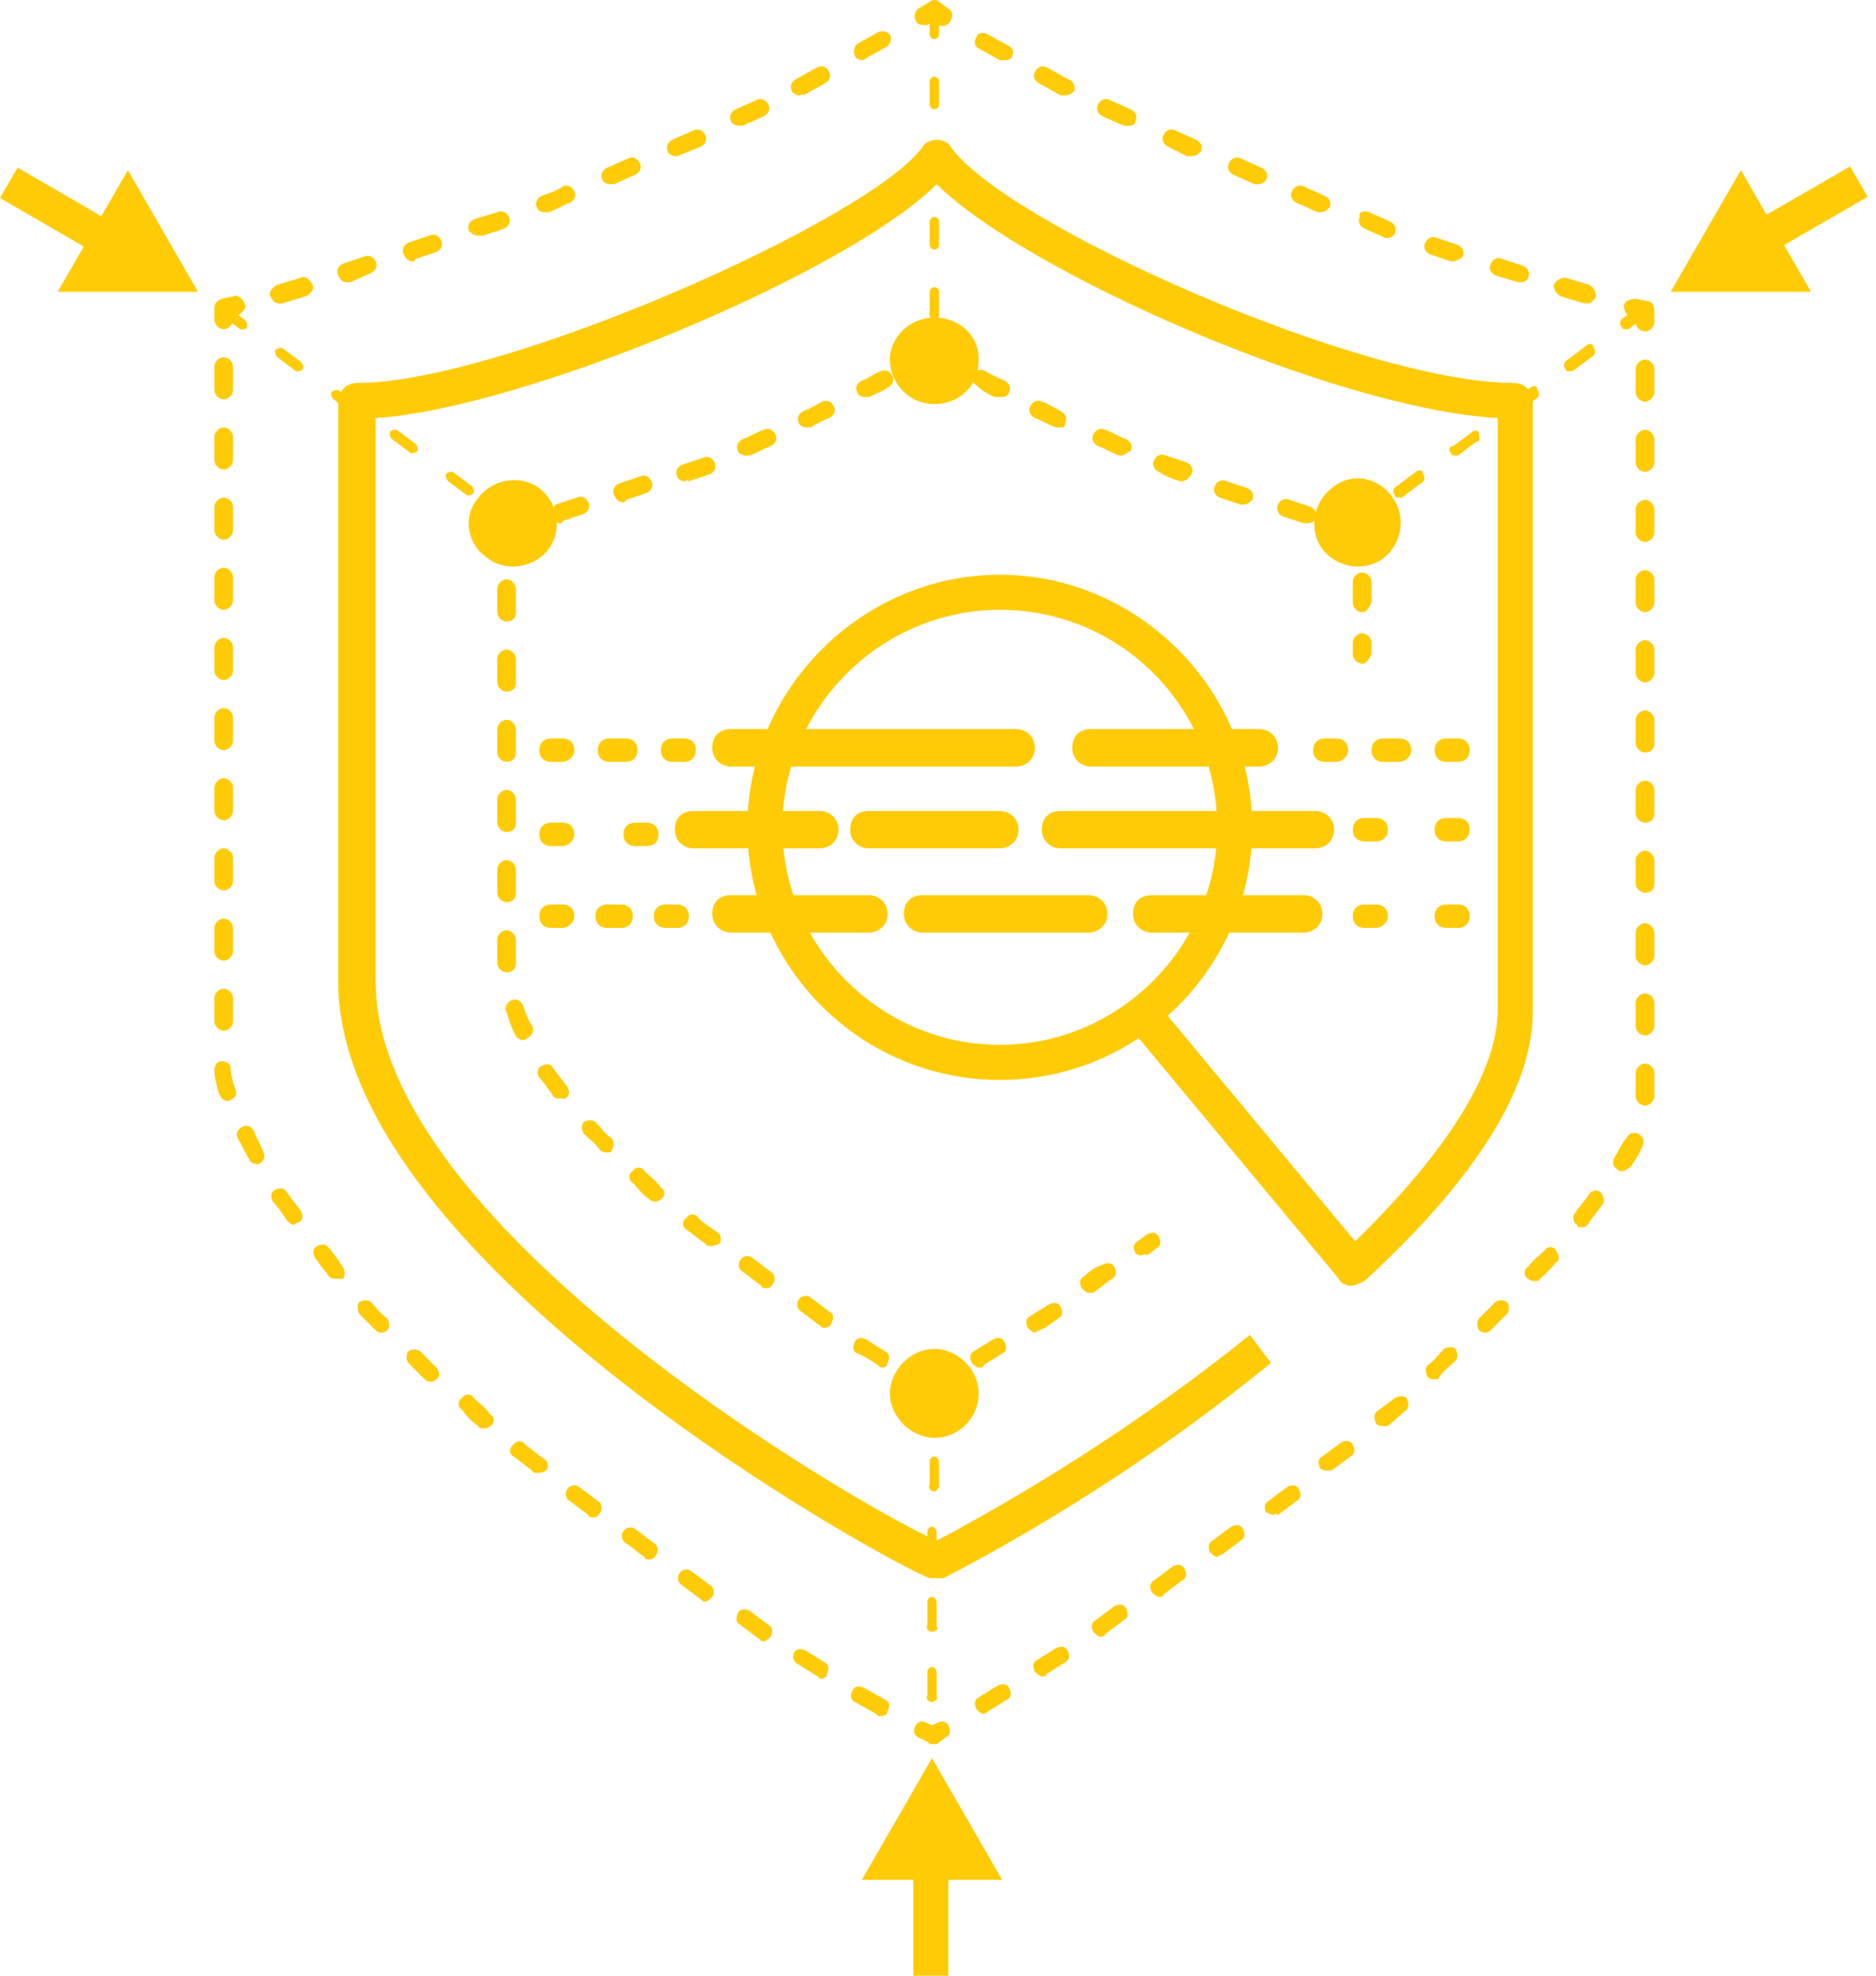 <svg width="76" height="80" viewBox="0 0 76 80" fill="none" xmlns="http://www.w3.org/2000/svg">
<path d="M46.281 50.831C46.186 50.831 46.091 50.831 45.996 50.737C45.902 50.547 45.902 50.358 46.091 50.263L46.47 49.979C46.66 49.885 46.849 49.885 46.944 50.074C47.038 50.263 47.038 50.453 46.849 50.547L46.47 50.831C46.375 50.737 46.281 50.831 46.281 50.831Z" fill="#FFCB06"/>
<path d="M39.651 55.377C39.557 55.377 39.462 55.282 39.367 55.188C39.273 54.998 39.273 54.809 39.462 54.714C39.746 54.525 39.936 54.43 40.22 54.241C40.409 54.146 40.599 54.146 40.693 54.335C40.788 54.525 40.788 54.714 40.599 54.809C40.314 54.998 40.125 55.093 39.841 55.282C39.841 55.377 39.746 55.377 39.651 55.377ZM41.924 53.956C41.83 53.956 41.735 53.862 41.64 53.767C41.545 53.578 41.545 53.388 41.735 53.294C42.019 53.104 42.208 53.01 42.492 52.82C42.682 52.725 42.871 52.725 42.966 52.915C43.061 53.104 43.061 53.294 42.871 53.388C42.587 53.578 42.398 53.767 42.114 53.862C42.019 53.862 42.019 53.956 41.924 53.956ZM44.102 52.347C44.008 52.347 43.913 52.252 43.818 52.157C43.724 51.968 43.724 51.778 43.913 51.684C44.102 51.494 44.387 51.305 44.671 51.21C44.86 51.115 45.05 51.115 45.144 51.305C45.239 51.494 45.239 51.684 45.05 51.778C44.765 51.968 44.576 52.157 44.292 52.347C44.292 52.347 44.197 52.347 44.102 52.347Z" fill="#FFCB06"/>
<path d="M37.758 56.514C37.663 56.514 37.663 56.514 37.568 56.419L37.189 56.23C37 56.135 37 55.946 37.095 55.757C37.189 55.567 37.379 55.567 37.568 55.662L37.758 55.757L37.947 55.662C38.136 55.567 38.326 55.662 38.42 55.757C38.515 55.946 38.42 56.135 38.326 56.23L37.947 56.419C37.947 56.514 37.852 56.514 37.758 56.514Z" fill="#FFCB06"/>
<path d="M35.769 55.377C35.674 55.377 35.674 55.377 35.579 55.282C35.295 55.093 35.011 54.904 34.727 54.809C34.538 54.714 34.538 54.525 34.632 54.335C34.727 54.146 34.916 54.146 35.106 54.241C35.39 54.43 35.674 54.62 35.863 54.714C36.053 54.809 36.053 54.998 35.958 55.188C35.958 55.282 35.863 55.377 35.769 55.377ZM33.401 53.767C33.306 53.767 33.306 53.767 33.212 53.672L32.454 53.104C32.265 53.01 32.265 52.725 32.359 52.631C32.454 52.441 32.738 52.441 32.833 52.536L33.591 53.104C33.78 53.199 33.78 53.388 33.685 53.578C33.591 53.767 33.496 53.767 33.401 53.767ZM31.034 52.157C30.939 52.157 30.844 52.157 30.844 52.063C30.56 51.873 30.371 51.684 30.087 51.494C29.897 51.4 29.897 51.116 29.992 51.021C30.087 50.831 30.371 50.831 30.465 50.926C30.75 51.116 30.939 51.305 31.223 51.494C31.412 51.589 31.412 51.873 31.318 51.968C31.223 52.157 31.128 52.157 31.034 52.157ZM28.761 50.453C28.666 50.453 28.666 50.453 28.571 50.358C28.287 50.169 28.098 49.979 27.814 49.79C27.624 49.695 27.624 49.411 27.814 49.316C27.908 49.127 28.192 49.127 28.287 49.316C28.477 49.506 28.761 49.695 29.045 49.884C29.234 49.979 29.234 50.263 29.14 50.358C28.95 50.453 28.855 50.453 28.761 50.453ZM26.583 48.653C26.488 48.653 26.393 48.653 26.299 48.559C26.014 48.369 25.825 48.085 25.636 47.896C25.446 47.801 25.446 47.517 25.636 47.422C25.73 47.233 26.014 47.233 26.109 47.422C26.299 47.612 26.583 47.801 26.772 48.085C26.961 48.18 26.961 48.464 26.772 48.559C26.772 48.559 26.677 48.653 26.583 48.653ZM24.594 46.664C24.499 46.664 24.404 46.664 24.31 46.57C24.12 46.286 23.836 46.096 23.647 45.907C23.552 45.718 23.552 45.528 23.647 45.433C23.836 45.339 24.026 45.339 24.12 45.433C24.31 45.623 24.499 45.907 24.783 46.096C24.878 46.191 24.878 46.475 24.783 46.57C24.783 46.664 24.689 46.664 24.594 46.664ZM22.7 44.486C22.605 44.486 22.51 44.486 22.416 44.392C22.226 44.108 22.037 43.824 21.847 43.634C21.753 43.445 21.753 43.255 21.942 43.16C22.131 43.066 22.321 43.066 22.416 43.255C22.605 43.539 22.794 43.729 22.984 44.013C23.079 44.202 23.079 44.392 22.889 44.486C22.889 44.486 22.794 44.486 22.7 44.486ZM21.184 42.119C21.09 42.119 20.9 42.024 20.9 41.929C20.711 41.645 20.616 41.267 20.522 40.982C20.427 40.793 20.522 40.604 20.711 40.509C20.9 40.414 21.09 40.509 21.184 40.698C21.279 40.982 21.374 41.267 21.563 41.551C21.658 41.74 21.563 41.929 21.374 42.024C21.279 42.119 21.184 42.119 21.184 42.119ZM20.522 39.372C20.332 39.372 20.143 39.183 20.143 38.994V38.047C20.143 37.857 20.332 37.668 20.522 37.668C20.711 37.668 20.9 37.857 20.9 38.047V38.994C20.9 39.278 20.711 39.372 20.522 39.372ZM20.522 36.531C20.332 36.531 20.143 36.342 20.143 36.153V35.206C20.143 35.016 20.332 34.827 20.522 34.827C20.711 34.827 20.9 35.016 20.9 35.206V36.153C20.9 36.437 20.711 36.531 20.522 36.531ZM20.522 33.69C20.332 33.69 20.143 33.501 20.143 33.312V32.364C20.143 32.175 20.332 31.986 20.522 31.986C20.711 31.986 20.9 32.175 20.9 32.364V33.312C20.9 33.596 20.711 33.69 20.522 33.69ZM20.522 30.849C20.332 30.849 20.143 30.66 20.143 30.47V29.523C20.143 29.334 20.332 29.145 20.522 29.145C20.711 29.145 20.9 29.334 20.9 29.523V30.47C20.9 30.755 20.711 30.849 20.522 30.849ZM20.522 28.008C20.332 28.008 20.143 27.819 20.143 27.629V26.682C20.143 26.493 20.332 26.303 20.522 26.303C20.711 26.303 20.9 26.493 20.9 26.682V27.629C20.9 27.913 20.711 28.008 20.522 28.008ZM20.522 25.167C20.332 25.167 20.143 24.978 20.143 24.788V23.841C20.143 23.652 20.332 23.462 20.522 23.462C20.711 23.462 20.9 23.652 20.9 23.841V24.788C20.9 25.072 20.711 25.167 20.522 25.167Z" fill="#FFCB06"/>
<path d="M20.522 22.231C20.332 22.231 20.143 22.042 20.143 21.853V21.379C20.143 21.19 20.238 21.095 20.427 21L20.9 20.906C21.09 20.811 21.279 21 21.374 21.19C21.469 21.379 21.279 21.569 21.09 21.663H20.9V21.853C20.9 22.137 20.711 22.231 20.522 22.231Z" fill="#FFCB06"/>
<path d="M22.7 21.19C22.51 21.19 22.416 21.095 22.321 20.906C22.226 20.716 22.416 20.527 22.51 20.432C22.794 20.338 23.078 20.243 23.363 20.148C23.552 20.053 23.741 20.148 23.836 20.338C23.931 20.527 23.836 20.716 23.647 20.811C23.363 20.906 23.078 21 22.794 21.095C22.794 21.19 22.7 21.19 22.7 21.19ZM25.257 20.338C25.067 20.338 24.973 20.243 24.878 20.053C24.783 19.864 24.878 19.675 25.067 19.58C25.351 19.485 25.636 19.39 25.92 19.296C26.109 19.201 26.298 19.296 26.393 19.485C26.488 19.675 26.393 19.864 26.204 19.959C25.92 20.053 25.636 20.148 25.351 20.243C25.351 20.338 25.257 20.338 25.257 20.338ZM27.719 19.485C27.624 19.485 27.435 19.39 27.435 19.296C27.34 19.106 27.435 18.917 27.624 18.822C27.908 18.728 28.192 18.633 28.477 18.538C28.666 18.444 28.855 18.538 28.95 18.728C29.045 18.917 28.95 19.106 28.761 19.201C28.477 19.296 28.192 19.39 27.908 19.485C27.814 19.39 27.814 19.485 27.719 19.485ZM30.181 18.444C30.087 18.444 29.897 18.349 29.897 18.254C29.802 18.065 29.897 17.875 30.087 17.781C30.371 17.686 30.655 17.497 30.939 17.402C31.128 17.307 31.318 17.402 31.412 17.591C31.507 17.781 31.412 17.97 31.223 18.065C30.939 18.159 30.655 18.349 30.371 18.444C30.276 18.444 30.276 18.444 30.181 18.444ZM32.644 17.307C32.549 17.307 32.359 17.212 32.359 17.118C32.265 16.928 32.359 16.739 32.549 16.644C32.833 16.549 33.117 16.36 33.306 16.265C33.496 16.171 33.685 16.265 33.78 16.455C33.875 16.644 33.78 16.834 33.59 16.928C33.306 17.023 33.022 17.212 32.833 17.307C32.738 17.307 32.738 17.307 32.644 17.307ZM35.011 16.076C34.916 16.076 34.727 15.981 34.727 15.886C34.632 15.697 34.727 15.508 34.916 15.413C35.2 15.318 35.39 15.129 35.674 15.034C35.863 14.94 36.053 15.034 36.148 15.224C36.242 15.413 36.148 15.602 35.958 15.697C35.674 15.886 35.39 15.981 35.2 16.076C35.106 16.076 35.106 16.076 35.011 16.076Z" fill="#FFCB06"/>
<path d="M37.473 14.75C37.379 14.75 37.189 14.655 37.189 14.561C37.094 14.371 37.189 14.182 37.284 14.087L37.663 13.803C37.757 13.708 37.947 13.708 38.041 13.803L38.42 14.087C38.61 14.182 38.61 14.371 38.515 14.561C38.42 14.75 38.231 14.75 38.041 14.655L37.852 14.561L37.663 14.655C37.568 14.75 37.473 14.75 37.473 14.75Z" fill="#FFCB06"/>
<path d="M52.91 21.19H52.815C52.531 21.095 52.247 21 51.963 20.905C51.773 20.811 51.679 20.621 51.773 20.432C51.868 20.242 52.058 20.148 52.247 20.242C52.531 20.337 52.815 20.432 53.099 20.527C53.289 20.621 53.383 20.811 53.383 21C53.289 21.095 53.099 21.19 52.91 21.19ZM50.353 20.432H50.258C49.974 20.337 49.69 20.242 49.406 20.148C49.217 20.053 49.122 19.864 49.217 19.674C49.311 19.485 49.501 19.39 49.69 19.485C49.974 19.58 50.258 19.674 50.542 19.769C50.732 19.864 50.827 20.053 50.732 20.242C50.637 20.337 50.542 20.432 50.353 20.432ZM47.891 19.485H47.796C47.512 19.39 47.228 19.296 46.944 19.106C46.754 19.011 46.66 18.822 46.754 18.633C46.849 18.443 47.038 18.349 47.228 18.443C47.512 18.538 47.796 18.633 48.08 18.727C48.27 18.822 48.364 19.011 48.27 19.201C48.175 19.39 47.985 19.485 47.891 19.485ZM45.428 18.443H45.334C45.05 18.349 44.766 18.159 44.481 18.064C44.292 17.97 44.197 17.78 44.292 17.591C44.387 17.401 44.576 17.307 44.766 17.401C45.05 17.496 45.334 17.686 45.618 17.78C45.807 17.875 45.902 18.064 45.807 18.254C45.618 18.349 45.523 18.443 45.428 18.443ZM42.966 17.307C42.871 17.307 42.871 17.307 42.777 17.307C42.493 17.212 42.209 17.023 41.924 16.928C41.735 16.833 41.64 16.644 41.735 16.454C41.83 16.265 42.019 16.17 42.209 16.265C42.493 16.36 42.777 16.549 42.966 16.644C43.156 16.738 43.25 16.928 43.156 17.117C43.156 17.307 43.061 17.307 42.966 17.307ZM40.504 16.076C40.409 16.076 40.409 16.076 40.315 16.076C40.03 15.981 39.746 15.791 39.557 15.602C39.367 15.507 39.367 15.318 39.462 15.129C39.557 14.939 39.746 14.939 39.936 15.034C40.22 15.223 40.504 15.318 40.693 15.413C40.883 15.507 40.977 15.697 40.883 15.886C40.788 16.076 40.693 16.076 40.504 16.076Z" fill="#FFCB06"/>
<path d="M55.183 22.326C54.993 22.326 54.804 22.136 54.804 21.947V21.758H54.614C54.425 21.758 54.33 21.474 54.33 21.284C54.33 21.095 54.52 21 54.804 21L55.277 21.095C55.467 21.095 55.562 21.284 55.562 21.474V21.947C55.467 22.136 55.372 22.326 55.183 22.326Z" fill="#FFCB06"/>
<path d="M55.183 24.789C54.993 24.789 54.804 24.599 54.804 24.41V23.558C54.804 23.368 54.993 23.179 55.183 23.179C55.372 23.179 55.562 23.368 55.562 23.558V24.41C55.467 24.599 55.372 24.789 55.183 24.789Z" fill="#FFCB06"/>
<path d="M55.183 26.872C54.993 26.872 54.804 26.683 54.804 26.493V26.02C54.804 25.831 54.993 25.641 55.183 25.641C55.372 25.641 55.562 25.831 55.562 26.02V26.493C55.467 26.683 55.372 26.872 55.183 26.872Z" fill="#FFCB06"/>
<path d="M40.504 43.729C34.822 43.729 30.276 39.089 30.276 33.501C30.276 27.914 34.916 23.273 40.504 23.273C46.091 23.273 50.732 27.914 50.732 33.501C50.732 39.089 46.186 43.729 40.504 43.729ZM40.504 24.694C35.674 24.694 31.697 28.672 31.697 33.501C31.697 38.331 35.674 42.309 40.504 42.309C45.334 42.309 49.311 38.331 49.311 33.501C49.311 28.672 45.428 24.694 40.504 24.694Z" fill="#FFCB06"/>
<path d="M37.852 63.901C37.757 63.901 37.757 63.901 37.663 63.901C36.432 63.522 13.703 51.211 13.703 39.752V16.265C13.703 15.887 13.987 15.508 14.461 15.508C20.332 15.508 35.295 8.879 37.379 5.943C37.473 5.753 37.757 5.659 37.947 5.659C38.136 5.659 38.42 5.753 38.515 5.943C40.693 9.068 55.183 15.508 61.338 15.508C61.717 15.508 62.096 15.792 62.096 16.265V40.983C62.096 44.013 59.823 47.707 55.277 51.874C55.088 51.968 54.899 52.063 54.709 52.063C54.52 52.063 54.33 51.968 54.236 51.779L45.807 41.646L46.944 40.699L54.899 50.264C58.687 46.57 60.675 43.35 60.675 40.888V16.928C54.046 16.549 41.451 10.962 37.947 7.458C34.348 11.057 21.184 16.549 15.218 16.928V39.752C15.218 49.79 35.295 61.249 37.947 62.386C42.398 60.018 46.754 57.177 50.637 54.052L51.489 55.188C47.417 58.503 42.966 61.438 38.231 63.901C38.136 63.901 38.041 63.901 37.852 63.901Z" fill="#FFCB06"/>
<path d="M41.167 31.039H29.613C29.234 31.039 28.855 30.755 28.855 30.281C28.855 29.808 29.14 29.523 29.613 29.523H41.167C41.545 29.523 41.924 29.808 41.924 30.281C41.924 30.755 41.545 31.039 41.167 31.039Z" fill="#FFCB06"/>
<path d="M35.2 37.763H29.613C29.234 37.763 28.855 37.479 28.855 37.005C28.855 36.532 29.14 36.248 29.613 36.248H35.2C35.579 36.248 35.958 36.532 35.958 37.005C35.958 37.479 35.579 37.763 35.2 37.763Z" fill="#FFCB06"/>
<path d="M33.212 34.353H28.098C27.719 34.353 27.34 34.069 27.34 33.596C27.34 33.122 27.624 32.838 28.098 32.838H33.212C33.59 32.838 33.969 33.122 33.969 33.596C33.969 34.069 33.59 34.353 33.212 34.353Z" fill="#FFCB06"/>
<path d="M27.435 37.573H26.961C26.677 37.573 26.488 37.384 26.488 37.099C26.488 36.815 26.677 36.626 26.961 36.626H27.435C27.719 36.626 27.908 36.815 27.908 37.099C27.908 37.384 27.719 37.573 27.435 37.573Z" fill="#FFCB06"/>
<path d="M25.162 37.573H24.594C24.31 37.573 24.12 37.384 24.12 37.099C24.12 36.815 24.31 36.626 24.594 36.626H25.162C25.446 36.626 25.636 36.815 25.636 37.099C25.636 37.384 25.446 37.573 25.162 37.573Z" fill="#FFCB06"/>
<path d="M22.794 37.573H22.321C22.037 37.573 21.847 37.384 21.847 37.099C21.847 36.815 22.037 36.626 22.321 36.626H22.794C23.078 36.626 23.268 36.815 23.268 37.099C23.268 37.384 22.984 37.573 22.794 37.573Z" fill="#FFCB06"/>
<path d="M27.719 30.849H27.245C26.961 30.849 26.772 30.66 26.772 30.376C26.772 30.092 26.961 29.902 27.245 29.902H27.719C28.003 29.902 28.192 30.092 28.192 30.376C28.192 30.66 28.003 30.849 27.719 30.849Z" fill="#FFCB06"/>
<path d="M25.351 30.849H24.688C24.404 30.849 24.215 30.66 24.215 30.376C24.215 30.092 24.404 29.902 24.688 29.902H25.351C25.636 29.902 25.825 30.092 25.825 30.376C25.825 30.66 25.636 30.849 25.351 30.849Z" fill="#FFCB06"/>
<path d="M22.794 30.849H22.321C22.037 30.849 21.847 30.66 21.847 30.376C21.847 30.092 22.037 29.902 22.321 29.902H22.794C23.078 29.902 23.268 30.092 23.268 30.376C23.268 30.66 22.984 30.849 22.794 30.849Z" fill="#FFCB06"/>
<path d="M22.794 34.258H22.321C22.037 34.258 21.847 34.069 21.847 33.785C21.847 33.501 22.037 33.312 22.321 33.312H22.794C23.078 33.312 23.268 33.501 23.268 33.785C23.268 34.069 22.984 34.258 22.794 34.258Z" fill="#FFCB06"/>
<path d="M26.204 34.258H25.73C25.446 34.258 25.257 34.069 25.257 33.785C25.257 33.501 25.446 33.312 25.73 33.312H26.204C26.488 33.312 26.677 33.501 26.677 33.785C26.677 34.069 26.488 34.258 26.204 34.258Z" fill="#FFCB06"/>
<path d="M54.141 30.849H53.667C53.383 30.849 53.194 30.66 53.194 30.376C53.194 30.092 53.383 29.902 53.667 29.902H54.141C54.425 29.902 54.615 30.092 54.615 30.376C54.615 30.66 54.33 30.849 54.141 30.849Z" fill="#FFCB06"/>
<path d="M56.698 30.849H56.035C55.751 30.849 55.562 30.66 55.562 30.376C55.562 30.092 55.751 29.902 56.035 29.902H56.698C56.982 29.902 57.172 30.092 57.172 30.376C57.172 30.66 56.887 30.849 56.698 30.849Z" fill="#FFCB06"/>
<path d="M59.066 30.849H58.592C58.308 30.849 58.118 30.66 58.118 30.376C58.118 30.092 58.308 29.902 58.592 29.902H59.066C59.35 29.902 59.539 30.092 59.539 30.376C59.539 30.66 59.35 30.849 59.066 30.849Z" fill="#FFCB06"/>
<path d="M55.751 37.573H55.277C54.993 37.573 54.804 37.384 54.804 37.099C54.804 36.815 54.993 36.626 55.277 36.626H55.751C56.035 36.626 56.224 36.815 56.224 37.099C56.224 37.384 55.94 37.573 55.751 37.573Z" fill="#FFCB06"/>
<path d="M59.066 37.573H58.592C58.308 37.573 58.118 37.384 58.118 37.099C58.118 36.815 58.308 36.626 58.592 36.626H59.066C59.35 36.626 59.539 36.815 59.539 37.099C59.539 37.384 59.35 37.573 59.066 37.573Z" fill="#FFCB06"/>
<path d="M59.066 34.07H58.592C58.308 34.07 58.118 33.88 58.118 33.596C58.118 33.312 58.308 33.123 58.592 33.123H59.066C59.35 33.123 59.539 33.312 59.539 33.596C59.539 33.88 59.35 34.07 59.066 34.07Z" fill="#FFCB06"/>
<path d="M55.751 34.07H55.277C54.993 34.07 54.804 33.88 54.804 33.596C54.804 33.312 54.993 33.123 55.277 33.123H55.751C56.035 33.123 56.224 33.312 56.224 33.596C56.224 33.88 56.035 34.07 55.751 34.07Z" fill="#FFCB06"/>
<path d="M53.289 34.353H42.966C42.587 34.353 42.208 34.069 42.208 33.596C42.208 33.122 42.492 32.838 42.966 32.838H53.289C53.667 32.838 54.046 33.122 54.046 33.596C54.046 34.069 53.667 34.353 53.289 34.353Z" fill="#FFCB06"/>
<path d="M51.016 31.039H44.197C43.818 31.039 43.44 30.755 43.44 30.281C43.44 29.808 43.724 29.523 44.197 29.523H51.016C51.395 29.523 51.773 29.808 51.773 30.281C51.773 30.755 51.395 31.039 51.016 31.039Z" fill="#FFCB06"/>
<path d="M52.815 37.763H46.66C46.281 37.763 45.902 37.479 45.902 37.005C45.902 36.532 46.186 36.248 46.66 36.248H52.815C53.194 36.248 53.573 36.532 53.573 37.005C53.573 37.479 53.194 37.763 52.815 37.763Z" fill="#FFCB06"/>
<path d="M44.103 37.763H37.379C37 37.763 36.621 37.479 36.621 37.005C36.621 36.532 36.905 36.248 37.379 36.248H44.103C44.481 36.248 44.86 36.532 44.86 37.005C44.86 37.479 44.481 37.763 44.103 37.763Z" fill="#FFCB06"/>
<path d="M40.504 34.353H35.2C34.822 34.353 34.443 34.069 34.443 33.596C34.443 33.122 34.727 32.838 35.2 32.838H40.504C40.883 32.838 41.261 33.122 41.261 33.596C41.261 34.069 40.883 34.353 40.504 34.353Z" fill="#FFCB06"/>
<path d="M74.95 6.739L70.85 9.107L71.56 10.338L75.661 7.97L74.95 6.739Z" fill="#FFCB06"/>
<path d="M73.366 11.814H67.683L70.525 6.89L73.366 11.814Z" fill="#FFCB06"/>
<path d="M38.42 75.265H37V80H38.42V75.265Z" fill="#FFCB06"/>
<path d="M34.916 76.117L37.758 71.192L40.599 76.117H34.916Z" fill="#FFCB06"/>
<path d="M0.712 6.788L0 8.017L4.097 10.391L4.809 9.162L0.712 6.788Z" fill="#FFCB06"/>
<path d="M5.18 6.89L8.021 11.814H2.339L5.18 6.89Z" fill="#FFCB06"/>
<path d="M37.758 70.624C37.663 70.624 37.663 70.624 37.568 70.53L37.189 70.34C37 70.246 37 70.056 37.095 69.867C37.189 69.677 37.379 69.677 37.568 69.772L37.758 69.867L37.947 69.772C38.136 69.677 38.326 69.677 38.42 69.867C38.515 70.056 38.515 70.246 38.326 70.34L37.947 70.624C37.852 70.624 37.852 70.624 37.758 70.624Z" fill="#FFCB06"/>
<path d="M35.674 69.488C35.579 69.488 35.579 69.488 35.485 69.393L34.632 68.92C34.443 68.825 34.443 68.636 34.538 68.446C34.632 68.257 34.822 68.257 35.011 68.352L35.863 68.825C36.053 68.92 36.053 69.109 35.958 69.299C35.958 69.393 35.863 69.488 35.674 69.488ZM33.306 67.973C33.212 67.973 33.212 67.973 33.117 67.878L32.359 67.405C32.17 67.31 32.075 67.12 32.17 66.931C32.265 66.742 32.454 66.742 32.644 66.836L33.401 67.31C33.591 67.405 33.591 67.594 33.496 67.783C33.496 67.878 33.401 67.973 33.306 67.973ZM30.939 66.457C30.844 66.457 30.844 66.457 30.75 66.363L29.992 65.795C29.802 65.7 29.802 65.51 29.897 65.321C29.992 65.132 30.181 65.132 30.371 65.226L31.128 65.795C31.318 65.889 31.318 66.079 31.223 66.268C31.128 66.363 31.034 66.457 30.939 66.457ZM28.571 64.848C28.477 64.848 28.477 64.848 28.382 64.753L27.624 64.185C27.435 64.09 27.435 63.806 27.53 63.711C27.624 63.522 27.908 63.522 28.003 63.617L28.761 64.185C28.95 64.279 28.95 64.564 28.855 64.658C28.761 64.753 28.666 64.848 28.571 64.848ZM26.299 63.143C26.204 63.143 26.109 63.143 26.109 63.048C25.825 62.859 25.636 62.669 25.352 62.48C25.162 62.385 25.162 62.101 25.257 62.007C25.352 61.817 25.636 61.817 25.73 61.912C26.014 62.101 26.204 62.291 26.488 62.48C26.677 62.575 26.677 62.859 26.583 62.953C26.488 63.143 26.393 63.143 26.299 63.143ZM24.026 61.438C23.931 61.438 23.836 61.438 23.836 61.344L23.079 60.775C22.889 60.681 22.889 60.397 22.984 60.302C23.079 60.112 23.363 60.112 23.457 60.207L24.215 60.775C24.404 60.87 24.404 61.154 24.31 61.249C24.215 61.438 24.12 61.438 24.026 61.438ZM21.753 59.639C21.658 59.639 21.563 59.639 21.563 59.544C21.279 59.355 21.09 59.165 20.806 58.976C20.616 58.881 20.616 58.597 20.806 58.502C20.9 58.313 21.184 58.313 21.279 58.502C21.563 58.692 21.753 58.881 22.037 59.071C22.226 59.165 22.226 59.45 22.132 59.544C21.942 59.639 21.848 59.639 21.753 59.639ZM19.575 57.84C19.48 57.84 19.385 57.84 19.385 57.745C19.101 57.556 18.912 57.366 18.722 57.082C18.533 56.987 18.533 56.703 18.722 56.608C18.817 56.419 19.101 56.419 19.196 56.608C19.385 56.798 19.669 56.987 19.859 57.271C20.048 57.366 20.048 57.65 19.859 57.745C19.764 57.84 19.669 57.84 19.575 57.84ZM17.491 55.946C17.396 55.946 17.302 55.946 17.207 55.851C17.018 55.661 16.733 55.377 16.544 55.188C16.449 55.093 16.449 54.809 16.544 54.714C16.639 54.62 16.923 54.62 17.018 54.714C17.207 54.904 17.491 55.188 17.681 55.377C17.775 55.472 17.87 55.756 17.681 55.851C17.681 55.851 17.586 55.946 17.491 55.946ZM15.502 53.957C15.408 53.957 15.313 53.957 15.218 53.862C15.029 53.673 14.745 53.389 14.555 53.199C14.461 53.01 14.461 52.82 14.555 52.726C14.745 52.631 14.934 52.631 15.029 52.726C15.218 52.915 15.408 53.199 15.692 53.389C15.787 53.578 15.787 53.767 15.692 53.862C15.692 53.862 15.597 53.957 15.502 53.957ZM13.608 51.779C13.514 51.779 13.419 51.779 13.324 51.684C13.135 51.4 12.945 51.21 12.756 50.926C12.661 50.737 12.661 50.547 12.851 50.453C13.04 50.358 13.229 50.358 13.324 50.547C13.514 50.737 13.703 51.021 13.892 51.305C13.987 51.495 13.987 51.684 13.892 51.779C13.798 51.779 13.703 51.779 13.608 51.779ZM11.904 49.6C11.809 49.6 11.714 49.506 11.62 49.411C11.43 49.127 11.241 48.843 11.051 48.653C10.957 48.464 10.957 48.275 11.146 48.18C11.335 48.085 11.525 48.085 11.62 48.275C11.809 48.559 11.998 48.748 12.188 49.032C12.283 49.222 12.283 49.411 12.093 49.506C11.998 49.506 11.904 49.6 11.904 49.6ZM10.389 47.138C10.294 47.138 10.104 47.044 10.104 46.949C9.915 46.665 9.82 46.381 9.631 46.096C9.536 45.907 9.631 45.718 9.82 45.623C10.01 45.528 10.199 45.623 10.294 45.812C10.389 46.096 10.578 46.381 10.673 46.665C10.767 46.854 10.673 47.044 10.483 47.138H10.389ZM9.252 44.581C9.063 44.581 8.968 44.486 8.873 44.297C8.779 43.918 8.684 43.634 8.684 43.35C8.684 43.161 8.779 42.971 8.968 42.971C9.157 42.971 9.347 43.066 9.347 43.255C9.347 43.539 9.441 43.824 9.536 44.108C9.631 44.297 9.536 44.486 9.252 44.581C9.347 44.581 9.252 44.581 9.252 44.581ZM9.063 41.74C8.873 41.74 8.684 41.551 8.684 41.361V40.414C8.684 40.225 8.873 40.035 9.063 40.035C9.252 40.035 9.441 40.225 9.441 40.414V41.361C9.441 41.551 9.252 41.74 9.063 41.74ZM9.063 38.899C8.873 38.899 8.684 38.71 8.684 38.52V37.573C8.684 37.384 8.873 37.194 9.063 37.194C9.252 37.194 9.441 37.384 9.441 37.573V38.52C9.441 38.71 9.252 38.899 9.063 38.899ZM9.063 36.058C8.873 36.058 8.684 35.869 8.684 35.679V34.732C8.684 34.543 8.873 34.353 9.063 34.353C9.252 34.353 9.441 34.543 9.441 34.732V35.679C9.441 35.869 9.252 36.058 9.063 36.058ZM9.063 33.217C8.873 33.217 8.684 33.028 8.684 32.838V31.891C8.684 31.702 8.873 31.512 9.063 31.512C9.252 31.512 9.441 31.702 9.441 31.891V32.838C9.441 33.028 9.252 33.217 9.063 33.217ZM9.063 30.376C8.873 30.376 8.684 30.186 8.684 29.997V29.05C8.684 28.861 8.873 28.671 9.063 28.671C9.252 28.671 9.441 28.861 9.441 29.05V29.997C9.441 30.186 9.252 30.376 9.063 30.376ZM9.063 27.535C8.873 27.535 8.684 27.345 8.684 27.156V26.209C8.684 26.02 8.873 25.83 9.063 25.83C9.252 25.83 9.441 26.02 9.441 26.209V27.156C9.441 27.345 9.252 27.535 9.063 27.535ZM9.063 24.694C8.873 24.694 8.684 24.504 8.684 24.315V23.368C8.684 23.178 8.873 22.989 9.063 22.989C9.252 22.989 9.441 23.178 9.441 23.368V24.315C9.441 24.504 9.252 24.694 9.063 24.694ZM9.063 21.853C8.873 21.853 8.684 21.663 8.684 21.474V20.527C8.684 20.337 8.873 20.148 9.063 20.148C9.252 20.148 9.441 20.337 9.441 20.527V21.474C9.441 21.663 9.252 21.853 9.063 21.853ZM9.063 19.012C8.873 19.012 8.684 18.822 8.684 18.633V17.686C8.684 17.496 8.873 17.307 9.063 17.307C9.252 17.307 9.441 17.496 9.441 17.686V18.633C9.441 18.822 9.252 19.012 9.063 19.012ZM9.063 16.171C8.873 16.171 8.684 15.981 8.684 15.792V14.845C8.684 14.655 8.873 14.466 9.063 14.466C9.252 14.466 9.441 14.655 9.441 14.845V15.792C9.441 15.981 9.252 16.171 9.063 16.171Z" fill="#FFCB06"/>
<path d="M9.063 13.329C8.873 13.329 8.684 13.14 8.684 12.951V12.477C8.684 12.288 8.779 12.193 8.968 12.098L9.441 12.004C9.631 11.909 9.82 12.098 9.915 12.288C10.01 12.477 9.82 12.667 9.631 12.761H9.441V12.951C9.441 13.14 9.252 13.329 9.063 13.329Z" fill="#FFCB06"/>
<path d="M11.335 12.287C11.146 12.287 11.051 12.193 10.957 12.003C10.862 11.814 11.051 11.624 11.241 11.53L12.188 11.246C12.377 11.151 12.567 11.34 12.661 11.53C12.756 11.719 12.567 11.909 12.377 12.003L11.43 12.287H11.335ZM14.082 11.435C13.893 11.435 13.798 11.34 13.703 11.151C13.608 10.962 13.703 10.772 13.893 10.678L14.745 10.393C14.934 10.299 15.124 10.393 15.218 10.583C15.313 10.772 15.218 10.962 15.029 11.056L14.177 11.435C14.082 11.435 14.082 11.435 14.082 11.435ZM16.733 10.583C16.544 10.583 16.449 10.488 16.355 10.299C16.26 10.109 16.355 9.92 16.544 9.825C16.828 9.73 17.112 9.636 17.396 9.541C17.586 9.446 17.775 9.541 17.87 9.73C17.965 9.92 17.87 10.109 17.681 10.204C17.396 10.299 17.112 10.393 16.828 10.488C16.828 10.488 16.828 10.583 16.733 10.583ZM19.385 9.541C19.196 9.541 19.101 9.446 19.006 9.352C18.912 9.162 19.006 8.973 19.196 8.878L20.143 8.594C20.332 8.499 20.522 8.594 20.616 8.783C20.711 8.973 20.616 9.162 20.427 9.257L19.575 9.541C19.48 9.541 19.48 9.541 19.385 9.541ZM22.037 8.594C21.942 8.594 21.753 8.499 21.753 8.405C21.658 8.215 21.753 8.026 21.942 7.931C22.226 7.836 22.51 7.742 22.794 7.552C22.984 7.458 23.173 7.552 23.268 7.742C23.363 7.931 23.268 8.121 23.079 8.215C22.794 8.31 22.51 8.499 22.226 8.594C22.132 8.594 22.132 8.594 22.037 8.594ZM24.689 7.458C24.594 7.458 24.404 7.363 24.404 7.268C24.31 7.079 24.404 6.889 24.594 6.795L25.446 6.416C25.636 6.321 25.825 6.416 25.92 6.605C26.014 6.795 25.92 6.984 25.73 7.079L24.878 7.458C24.783 7.458 24.783 7.458 24.689 7.458ZM27.34 6.321C27.245 6.321 27.056 6.226 27.056 6.132C26.961 5.942 27.056 5.753 27.245 5.658L28.098 5.279C28.287 5.185 28.477 5.279 28.571 5.469C28.666 5.658 28.571 5.848 28.382 5.942L27.435 6.321H27.34ZM29.897 5.09C29.802 5.09 29.613 4.995 29.613 4.901C29.518 4.711 29.613 4.522 29.802 4.427L30.655 4.048C30.844 3.954 31.034 4.048 31.128 4.238C31.223 4.427 31.128 4.617 30.939 4.711L30.087 5.09C29.992 5.09 29.897 5.09 29.897 5.09ZM32.359 3.859C32.265 3.859 32.075 3.764 32.075 3.669C31.981 3.48 32.075 3.291 32.265 3.196L33.117 2.722C33.306 2.628 33.496 2.722 33.591 2.912C33.685 3.101 33.591 3.291 33.401 3.385L32.549 3.859C32.549 3.764 32.454 3.859 32.359 3.859ZM34.916 2.438C34.822 2.438 34.632 2.344 34.632 2.249C34.538 2.06 34.632 1.87 34.727 1.775L35.579 1.302C35.769 1.207 35.958 1.302 36.053 1.397C36.148 1.586 36.053 1.775 35.958 1.87L35.106 2.344C35.011 2.438 34.916 2.438 34.916 2.438Z" fill="#FFCB06"/>
<path d="M37.379 1.018C37.284 1.018 37.094 0.923 37.094 0.829C37 0.639 37.094 0.45 37.189 0.355L37.663 0.071C37.757 -0.024 37.947 -0.024 38.041 0.071L38.42 0.355C38.61 0.45 38.61 0.639 38.515 0.829C38.42 1.018 38.231 1.113 38.041 1.018L37.852 0.829L37.568 1.018C37.568 1.018 37.473 1.018 37.379 1.018Z" fill="#FFCB06"/>
<path d="M64.274 12.287H64.18L63.233 12.003C63.043 11.909 62.948 11.719 62.948 11.53C63.043 11.34 63.233 11.246 63.422 11.246L64.369 11.53C64.558 11.625 64.653 11.814 64.653 12.003C64.558 12.193 64.464 12.287 64.274 12.287ZM61.623 11.435H61.528L60.581 11.151C60.391 11.056 60.297 10.867 60.391 10.678C60.486 10.488 60.675 10.393 60.865 10.488L61.717 10.772C61.907 10.867 62.001 11.056 61.907 11.246C61.907 11.34 61.717 11.435 61.623 11.435ZM58.876 10.583H58.782L57.929 10.299C57.74 10.204 57.645 10.015 57.74 9.825C57.834 9.636 58.024 9.541 58.213 9.636L59.066 9.92C59.255 10.015 59.35 10.204 59.255 10.393C59.16 10.488 58.971 10.583 58.876 10.583ZM56.224 9.636H56.13L55.278 9.257C55.088 9.162 54.993 8.973 55.088 8.783C54.993 8.594 55.278 8.499 55.467 8.594L56.319 8.973C56.509 9.068 56.603 9.257 56.509 9.446C56.509 9.541 56.319 9.636 56.224 9.636ZM53.478 8.594H53.383L52.531 8.215C52.342 8.121 52.247 7.931 52.342 7.742C52.436 7.552 52.626 7.458 52.815 7.552L53.667 7.931C53.857 8.026 53.952 8.215 53.857 8.405C53.762 8.499 53.667 8.594 53.478 8.594ZM50.921 7.458H50.826L49.974 7.079C49.785 6.984 49.69 6.795 49.785 6.605C49.879 6.416 50.069 6.321 50.258 6.416L51.111 6.795C51.3 6.889 51.395 7.079 51.3 7.268C51.205 7.458 51.016 7.458 50.921 7.458ZM48.27 6.321C48.175 6.321 48.175 6.321 48.08 6.321L47.322 5.942C47.133 5.848 47.038 5.658 47.133 5.469C47.228 5.279 47.417 5.185 47.607 5.279L48.459 5.658C48.648 5.753 48.743 5.942 48.648 6.132C48.554 6.227 48.459 6.321 48.27 6.321ZM45.712 5.09C45.618 5.09 45.618 5.09 45.523 5.09L44.671 4.711C44.481 4.617 44.387 4.427 44.481 4.238C44.576 4.048 44.766 3.954 44.955 4.048L45.807 4.427C45.997 4.522 46.091 4.711 45.997 4.901C45.997 5.09 45.807 5.09 45.712 5.09ZM43.156 3.859C43.061 3.859 43.061 3.859 42.966 3.859L42.114 3.385C41.924 3.291 41.83 3.101 41.924 2.912C42.019 2.723 42.209 2.628 42.398 2.723L43.25 3.196C43.534 3.291 43.534 3.48 43.534 3.67C43.44 3.764 43.345 3.859 43.156 3.859ZM40.693 2.438C40.599 2.438 40.599 2.438 40.504 2.438L39.651 1.965C39.462 1.87 39.462 1.681 39.557 1.491C39.651 1.302 39.841 1.302 40.03 1.397L40.883 1.87C41.072 1.965 41.072 2.154 40.977 2.344C40.883 2.438 40.788 2.438 40.693 2.438Z" fill="#FFCB06"/>
<path d="M66.642 13.424C66.452 13.424 66.263 13.235 66.263 13.045V12.856H66.073C65.884 12.761 65.789 12.572 65.789 12.382C65.789 12.193 66.073 12.098 66.263 12.098L66.736 12.193C66.926 12.193 67.02 12.382 67.02 12.572V13.045C67.02 13.235 66.831 13.424 66.642 13.424Z" fill="#FFCB06"/>
<path d="M39.841 69.393C39.746 69.393 39.651 69.299 39.557 69.204C39.462 69.014 39.462 68.825 39.651 68.73L40.409 68.257C40.599 68.162 40.788 68.162 40.883 68.352C40.977 68.541 40.977 68.73 40.788 68.825L40.03 69.299C39.936 69.393 39.841 69.393 39.841 69.393ZM42.209 67.878C42.114 67.878 42.019 67.783 41.924 67.689C41.83 67.499 41.83 67.31 42.019 67.215L42.777 66.742C42.966 66.647 43.156 66.647 43.25 66.836C43.345 67.026 43.345 67.215 43.156 67.31L42.398 67.783C42.398 67.878 42.303 67.878 42.209 67.878ZM44.576 66.268C44.481 66.268 44.387 66.174 44.292 66.079C44.197 65.889 44.197 65.7 44.387 65.605L45.144 65.037C45.334 64.942 45.523 64.942 45.618 65.132C45.712 65.321 45.712 65.51 45.523 65.605L44.766 66.174C44.766 66.268 44.671 66.268 44.576 66.268ZM46.944 64.658C46.849 64.658 46.754 64.564 46.66 64.469C46.565 64.279 46.565 64.09 46.754 63.995L47.512 63.427C47.701 63.332 47.891 63.332 47.985 63.522C48.08 63.711 48.08 63.901 47.891 63.995L47.133 64.564C47.133 64.658 47.038 64.658 46.944 64.658ZM49.311 63.048C49.217 63.048 49.122 62.954 49.027 62.859C48.932 62.669 48.932 62.48 49.122 62.385L49.879 61.817C50.069 61.722 50.258 61.722 50.353 61.912C50.448 62.101 50.448 62.291 50.258 62.385L49.501 62.954C49.406 62.954 49.311 63.048 49.311 63.048ZM51.584 61.344C51.489 61.344 51.395 61.249 51.3 61.249C51.205 61.059 51.205 60.87 51.395 60.775L52.152 60.207C52.342 60.112 52.531 60.112 52.626 60.302C52.721 60.491 52.721 60.681 52.531 60.775L51.773 61.344C51.679 61.249 51.584 61.344 51.584 61.344ZM53.762 59.544C53.667 59.544 53.573 59.544 53.478 59.45C53.383 59.26 53.383 59.071 53.573 58.976L54.33 58.408C54.52 58.313 54.709 58.313 54.804 58.502C54.899 58.692 54.899 58.881 54.709 58.976L53.952 59.544C53.952 59.544 53.857 59.544 53.762 59.544ZM56.035 57.745C55.94 57.745 55.846 57.745 55.751 57.65C55.656 57.461 55.656 57.271 55.751 57.177L56.509 56.608C56.698 56.514 56.887 56.514 56.982 56.608C57.077 56.798 57.077 56.987 56.982 57.082L56.224 57.745C56.13 57.745 56.035 57.745 56.035 57.745ZM58.118 55.851C58.024 55.851 57.929 55.851 57.834 55.756C57.74 55.567 57.74 55.377 57.834 55.283C58.118 55.093 58.308 54.809 58.497 54.62C58.687 54.525 58.876 54.525 58.971 54.62C59.066 54.809 59.066 54.998 58.971 55.093C58.782 55.283 58.497 55.472 58.308 55.756C58.308 55.851 58.213 55.851 58.118 55.851ZM60.202 53.957C60.107 53.957 60.013 53.957 59.918 53.862C59.823 53.767 59.823 53.483 59.918 53.389C60.107 53.199 60.391 52.915 60.581 52.726C60.675 52.631 60.96 52.631 61.054 52.726C61.149 52.82 61.149 53.105 61.054 53.199C60.865 53.389 60.581 53.673 60.391 53.862C60.391 53.862 60.297 53.957 60.202 53.957ZM62.191 51.873C62.096 51.873 62.001 51.873 61.907 51.779C61.717 51.684 61.717 51.4 61.907 51.305C62.096 51.021 62.38 50.832 62.57 50.642C62.664 50.453 62.948 50.453 63.043 50.642C63.138 50.832 63.233 51.021 63.043 51.116C62.854 51.305 62.664 51.589 62.38 51.779C62.38 51.873 62.285 51.873 62.191 51.873ZM64.085 49.695C63.99 49.695 63.895 49.695 63.895 49.6C63.706 49.506 63.706 49.222 63.801 49.127C63.99 48.843 64.18 48.654 64.369 48.369C64.464 48.18 64.748 48.18 64.842 48.275C64.937 48.369 65.032 48.654 64.937 48.748C64.748 49.032 64.558 49.222 64.369 49.506C64.274 49.695 64.18 49.695 64.085 49.695ZM65.695 47.422C65.6 47.422 65.6 47.422 65.505 47.328C65.316 47.233 65.316 47.044 65.411 46.854C65.6 46.57 65.695 46.286 65.884 46.096C65.979 45.907 66.168 45.812 66.358 45.907C66.547 46.002 66.642 46.191 66.547 46.381C66.452 46.665 66.263 46.949 66.074 47.233C65.979 47.328 65.79 47.422 65.695 47.422ZM66.642 44.771C66.452 44.771 66.263 44.581 66.263 44.392V43.445C66.263 43.255 66.452 43.066 66.642 43.066C66.831 43.066 67.021 43.255 67.021 43.445V44.392C67.021 44.581 66.831 44.771 66.642 44.771ZM66.642 41.93C66.452 41.93 66.263 41.74 66.263 41.551V40.604C66.263 40.414 66.452 40.225 66.642 40.225C66.831 40.225 67.021 40.414 67.021 40.604V41.551C67.021 41.74 66.831 41.93 66.642 41.93ZM66.642 39.089C66.452 39.089 66.263 38.899 66.263 38.71V37.763C66.263 37.573 66.452 37.384 66.642 37.384C66.831 37.384 67.021 37.573 67.021 37.763V38.71C67.021 38.899 66.831 39.089 66.642 39.089ZM66.642 36.153C66.452 36.153 66.263 35.963 66.263 35.774V34.827C66.263 34.638 66.452 34.448 66.642 34.448C66.831 34.448 67.021 34.638 67.021 34.827V35.774C67.021 36.058 66.831 36.153 66.642 36.153ZM66.642 33.312C66.452 33.312 66.263 33.122 66.263 32.933V31.986C66.263 31.796 66.452 31.607 66.642 31.607C66.831 31.607 67.021 31.796 67.021 31.986V32.933C67.021 33.217 66.831 33.312 66.642 33.312ZM66.642 30.471C66.452 30.471 66.263 30.281 66.263 30.092V29.145C66.263 28.955 66.452 28.766 66.642 28.766C66.831 28.766 67.021 28.955 67.021 29.145V30.092C67.021 30.376 66.831 30.471 66.642 30.471ZM66.642 27.63C66.452 27.63 66.263 27.44 66.263 27.251V26.304C66.263 26.114 66.452 25.925 66.642 25.925C66.831 25.925 67.021 26.114 67.021 26.304V27.251C67.021 27.44 66.831 27.63 66.642 27.63ZM66.642 24.788C66.452 24.788 66.263 24.599 66.263 24.41V23.463C66.263 23.273 66.452 23.084 66.642 23.084C66.831 23.084 67.021 23.273 67.021 23.463V24.41C67.021 24.599 66.831 24.788 66.642 24.788ZM66.642 21.947C66.452 21.947 66.263 21.758 66.263 21.569V20.622C66.263 20.432 66.452 20.243 66.642 20.243C66.831 20.243 67.021 20.432 67.021 20.622V21.569C67.021 21.758 66.831 21.947 66.642 21.947ZM66.642 19.106C66.452 19.106 66.263 18.917 66.263 18.727V17.78C66.263 17.591 66.452 17.402 66.642 17.402C66.831 17.402 67.021 17.591 67.021 17.78V18.727C67.021 18.917 66.831 19.106 66.642 19.106ZM66.642 16.265C66.452 16.265 66.263 16.076 66.263 15.886V14.939C66.263 14.75 66.452 14.56 66.642 14.56C66.831 14.56 67.021 14.75 67.021 14.939V15.886C67.021 16.076 66.831 16.265 66.642 16.265Z" fill="#FFCB06"/>
<path d="M37.852 14.939C37.758 14.939 37.663 14.845 37.663 14.75C37.663 14.655 37.758 14.466 37.852 14.466C37.947 14.466 38.042 14.56 38.042 14.655V14.75C38.042 14.845 37.947 14.939 37.852 14.939ZM37.852 12.95C37.758 12.95 37.663 12.856 37.663 12.761V11.814C37.663 11.719 37.758 11.625 37.852 11.625C37.947 11.625 38.042 11.719 38.042 11.814V12.761C38.042 12.856 37.947 12.95 37.852 12.95ZM37.852 10.109C37.758 10.109 37.663 10.015 37.663 9.92V8.973C37.663 8.878 37.758 8.783 37.852 8.783C37.947 8.783 38.042 8.878 38.042 8.973V9.92C38.042 10.015 37.947 10.109 37.852 10.109ZM37.852 7.268C37.758 7.268 37.663 7.174 37.663 7.079V6.132C37.663 6.037 37.758 5.942 37.852 5.942C37.947 5.942 38.042 6.037 38.042 6.132V7.079C38.042 7.174 37.947 7.268 37.852 7.268ZM37.852 4.427C37.758 4.427 37.663 4.332 37.663 4.238V3.291C37.663 3.196 37.758 3.101 37.852 3.101C37.947 3.101 38.042 3.196 38.042 3.291V4.238C38.042 4.332 37.947 4.427 37.852 4.427ZM37.852 1.586C37.758 1.586 37.663 1.491 37.663 1.397V0.45C37.663 0.355 37.758 0.26 37.852 0.26C37.947 0.26 38.042 0.355 38.042 0.45V1.397C38.042 1.491 37.947 1.586 37.852 1.586Z" fill="#FFCB06"/>
<path d="M36.053 14.561C36.053 15.508 36.81 16.36 37.852 16.36C38.894 16.36 39.651 15.602 39.651 14.561C39.651 13.519 38.799 12.856 37.852 12.856C36.905 12.856 36.053 13.614 36.053 14.561Z" fill="#FFCB06"/>
<path d="M20.806 21.474C20.711 21.474 20.711 21.474 20.711 21.474L20.332 21.19C20.238 21.095 20.238 21 20.238 20.906C20.238 20.811 20.427 20.811 20.522 20.811L20.9 21.095C20.995 21.19 20.995 21.284 20.995 21.379C20.995 21.474 20.9 21.474 20.806 21.474ZM19.006 20.053C18.912 20.053 18.912 20.053 18.912 20.053L18.154 19.485C18.059 19.39 18.059 19.296 18.059 19.201C18.154 19.106 18.249 19.106 18.343 19.106L19.101 19.674C19.196 19.769 19.196 19.864 19.196 19.959C19.101 20.053 19.006 20.053 19.006 20.053ZM16.733 18.349C16.639 18.349 16.639 18.349 16.639 18.349L15.881 17.78C15.787 17.686 15.787 17.591 15.787 17.496C15.881 17.402 15.976 17.402 16.071 17.402L16.828 17.97C16.923 18.064 16.923 18.159 16.923 18.254C16.828 18.349 16.733 18.349 16.733 18.349ZM14.366 16.739C14.271 16.739 14.271 16.739 14.271 16.739L13.514 16.17C13.419 16.076 13.419 15.981 13.419 15.886C13.514 15.792 13.608 15.792 13.703 15.792L14.461 16.36C14.555 16.454 14.555 16.549 14.555 16.644C14.555 16.644 14.461 16.739 14.366 16.739ZM12.093 15.034C11.998 15.034 11.998 15.034 11.998 15.034L11.241 14.466C11.146 14.371 11.146 14.276 11.146 14.182C11.241 14.087 11.335 14.087 11.43 14.087L12.188 14.655C12.283 14.75 12.283 14.845 12.283 14.939C12.283 14.939 12.188 15.034 12.093 15.034ZM9.82 13.329C9.725 13.329 9.725 13.329 9.725 13.329L8.968 12.761C8.873 12.666 8.873 12.572 8.873 12.477C8.968 12.382 9.063 12.382 9.157 12.382L9.915 12.95C10.01 13.045 10.01 13.14 10.01 13.235C10.01 13.329 9.915 13.329 9.82 13.329Z" fill="#FFCB06"/>
<path d="M19.764 22.61C20.522 23.179 21.658 22.989 22.226 22.232C22.794 21.474 22.605 20.338 21.847 19.769C21.09 19.201 19.953 19.39 19.385 20.148C18.722 20.906 18.912 22.042 19.764 22.61C19.669 22.61 19.669 22.61 19.764 22.61Z" fill="#FFCB06"/>
<path d="M54.899 21.474C54.804 21.474 54.709 21.474 54.709 21.379C54.614 21.284 54.614 21.095 54.804 21.095L55.088 20.905C55.183 20.811 55.372 20.811 55.372 21C55.467 21.095 55.467 21.284 55.278 21.284L54.993 21.474C54.993 21.474 54.993 21.474 54.899 21.474ZM56.698 20.148C56.603 20.148 56.509 20.148 56.509 20.053C56.414 19.958 56.414 19.769 56.603 19.674L57.361 19.106C57.456 19.011 57.645 19.011 57.645 19.201C57.74 19.295 57.74 19.485 57.55 19.579L56.793 20.148C56.793 20.148 56.793 20.148 56.698 20.148ZM58.971 18.443C58.876 18.443 58.782 18.443 58.782 18.348C58.687 18.254 58.687 18.064 58.876 18.064L59.634 17.496C59.728 17.401 59.918 17.401 59.918 17.591C59.918 17.78 60.013 17.875 59.823 17.875L59.066 18.443C59.16 18.443 59.066 18.443 58.971 18.443ZM61.338 16.738C61.244 16.738 61.149 16.738 61.149 16.644C61.054 16.549 61.054 16.36 61.244 16.265L62.001 15.697C62.096 15.602 62.285 15.602 62.285 15.791C62.38 15.886 62.38 16.075 62.191 16.17L61.433 16.738H61.338ZM63.611 15.034C63.517 15.034 63.422 15.034 63.422 14.939C63.327 14.844 63.327 14.655 63.517 14.56L64.274 13.992C64.369 13.897 64.558 13.897 64.558 14.087C64.653 14.181 64.653 14.371 64.464 14.466L63.706 15.034H63.611ZM65.884 13.329C65.789 13.329 65.695 13.329 65.695 13.234C65.6 13.14 65.6 12.95 65.789 12.855L66.547 12.287C66.642 12.193 66.831 12.193 66.831 12.382C66.926 12.477 66.926 12.666 66.737 12.761L65.979 13.329H65.884Z" fill="#FFCB06"/>
<path d="M53.952 19.769C53.194 20.337 53.005 21.474 53.573 22.232C54.141 22.989 55.278 23.178 56.035 22.61C56.793 22.042 56.982 20.906 56.414 20.148C55.846 19.296 54.709 19.106 53.952 19.769Z" fill="#FFCB06"/>
<path d="M37.757 68.92C37.663 68.92 37.473 68.825 37.568 68.635V67.689C37.568 67.594 37.663 67.499 37.757 67.499C37.852 67.499 37.947 67.594 37.947 67.783V68.73C38.041 68.73 37.852 68.92 37.757 68.92ZM37.757 66.079C37.663 66.079 37.473 65.984 37.568 65.794V64.847C37.568 64.753 37.663 64.658 37.757 64.658C37.852 64.658 37.947 64.753 37.947 64.942V65.889C38.041 65.889 37.947 66.079 37.757 66.079ZM37.757 63.237C37.663 63.237 37.473 63.143 37.568 62.953V62.006C37.568 61.912 37.663 61.817 37.757 61.817C37.852 61.817 37.947 61.912 37.947 62.101V63.048C38.041 63.048 37.947 63.237 37.757 63.237ZM37.852 60.396C37.757 60.396 37.568 60.302 37.663 60.112V59.165C37.663 59.071 37.757 58.976 37.852 58.976C37.947 58.976 38.041 59.071 38.041 59.26V60.207C38.041 60.207 37.947 60.396 37.852 60.396ZM37.852 57.555C37.757 57.555 37.568 57.461 37.663 57.271V56.324C37.663 56.23 37.757 56.135 37.852 56.135C37.947 56.135 38.041 56.23 38.041 56.419V57.366C38.041 57.366 37.947 57.555 37.852 57.555Z" fill="#FFCB06"/>
<path d="M36.053 56.419C36.053 55.472 36.905 54.62 37.852 54.62C38.799 54.62 39.651 55.472 39.651 56.419C39.651 57.366 38.894 58.218 37.852 58.218C36.905 58.218 36.053 57.366 36.053 56.419Z" fill="#FFCB06"/>
</svg>
